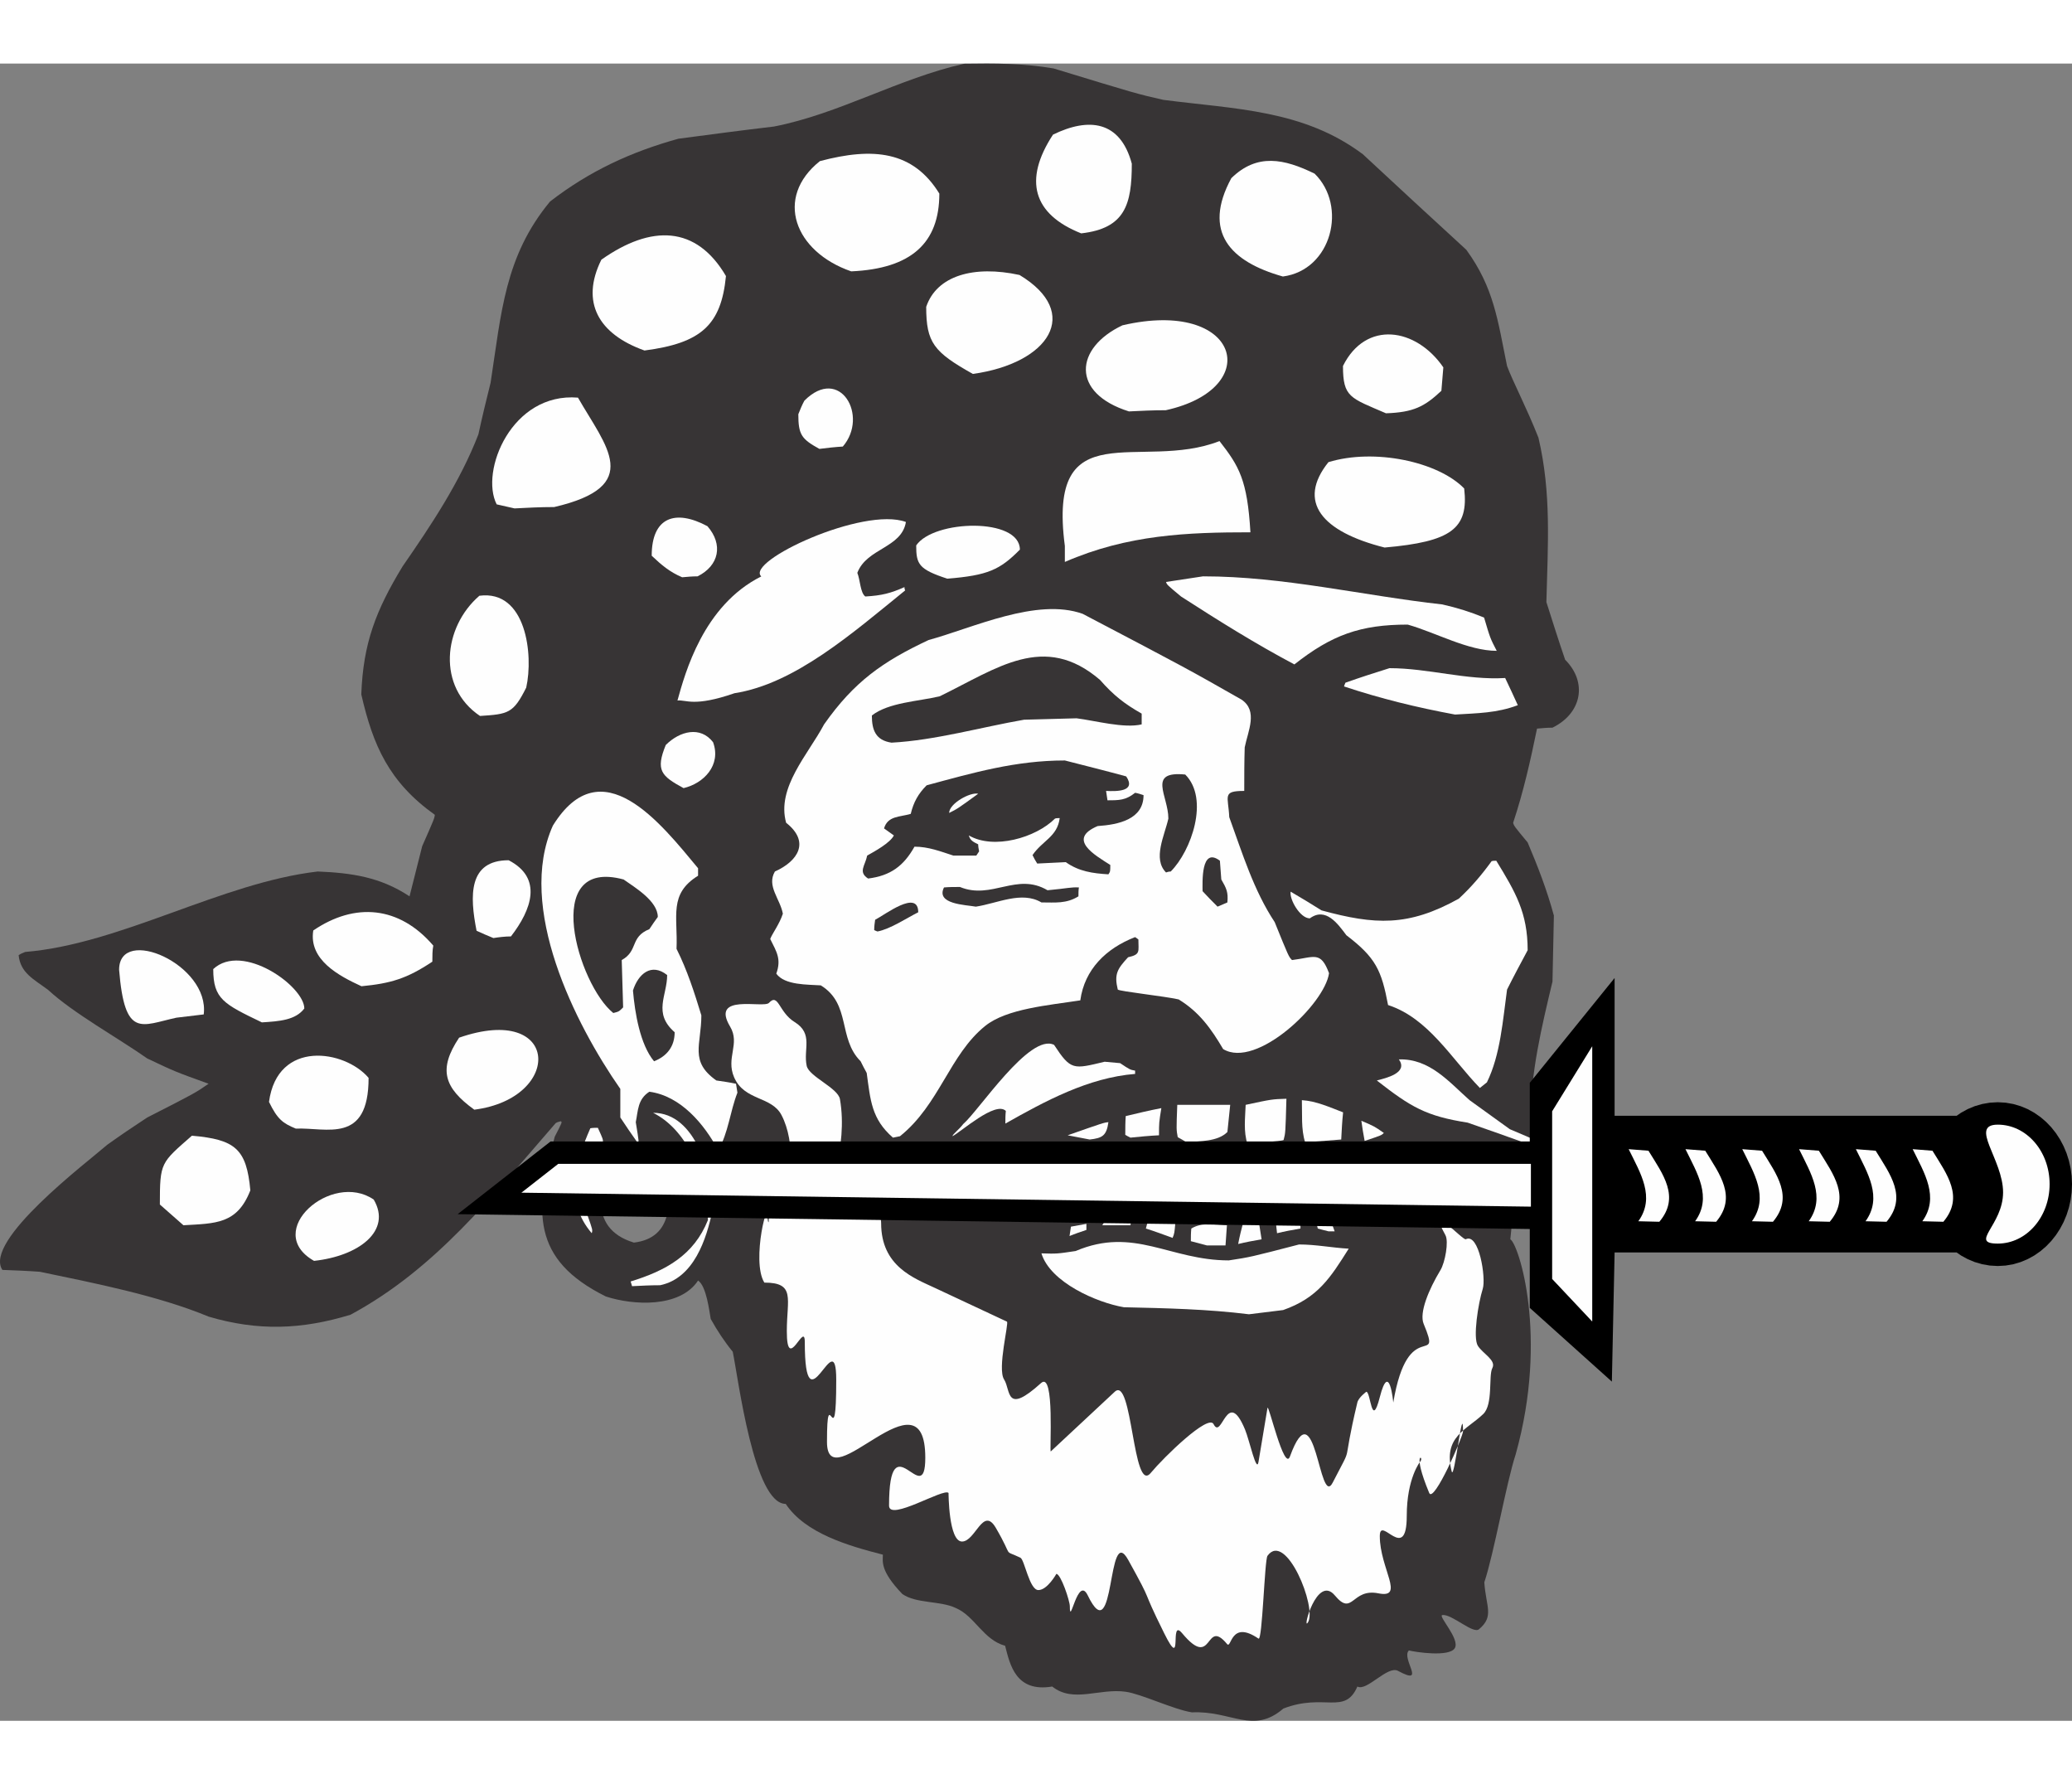 <?xml version="1.0" encoding="UTF-8"?>
<!DOCTYPE svg PUBLIC "-//W3C//DTD SVG 1.1//EN" "http://www.w3.org/Graphics/SVG/1.1/DTD/svg11.dtd">
<!-- Creator: CorelDRAW -->
<svg xmlns="http://www.w3.org/2000/svg" xml:space="preserve" width="7.848in" height="6.757in" version="1.1" style="shape-rendering:geometricPrecision; text-rendering:geometricPrecision; image-rendering:optimizeQuality; fill-rule:evenodd; clip-rule:evenodd"
viewBox="0 0 7847.73 6275.35"
 xmlns:xlink="http://www.w3.org/1999/xlink"
 xmlns:xodm="http://www.corel.com/coreldraw/odm/2003">
 <rect x="0" y="0" width="7847.73" height="6275.35" fill="#808080" stroke="none"/>
 <defs>
  <style type="text/css">
   <![CDATA[
    .fil1 {fill:#FEFEFE}
    .fil0 {fill:#373435}
    .fil2 {fill:black}
   ]]>
  </style>
 </defs>
 <g id="Layer_x0020__x0028_Black_x0020_and_x0020_White_x0029_">
  <g id="_2008548758224">
   <path class="fil0" d="M4514.31 6243.36c-72.06,-11.79 -190.95,-69.69 -250.89,-78.09 -99.91,-14.04 -198.59,43.82 -278.07,-19.73 -137.73,23.03 -159.97,-81.74 -178.45,-154.35 -82.75,-22.55 -114.65,-112.02 -186.27,-142.71 -58.56,-28.42 -149.85,-16.09 -203.06,-53.31 -85.16,-88.75 -73.65,-123.27 -73.67,-148.95 -131.29,-33.73 -293.55,-80.51 -368.05,-192.25 -120.65,0 -179.27,-473.21 -200.56,-576.14 -31.97,-39.02 -58.6,-79.78 -83.41,-124.13 -5.32,-28.42 -15.98,-124.24 -47.91,-145.52 -69.21,104.72 -246.58,94.05 -349.49,60.33 -282.1,-140.15 -271.45,-322.91 -193.39,-604.98 28.42,-55.01 28.42,-55.01 23.08,-58.56 -7.11,1.75 -14.23,3.55 -19.51,7.14 -239.53,274.96 -454.18,551.69 -777.11,725.58 -186.24,56.8 -351.26,62.12 -537.56,7.09 -191.57,-79.81 -435.04,-127.2 -639.07,-169.8 -47.92,-3.51 -95.82,-5.28 -141.92,-7.08 -72.71,-109.97 317.97,-405.02 397.8,-474.26 49.67,-35.42 99.38,-69.16 150.82,-102.84 180.98,-92.29 180.98,-92.29 232.38,-127.76 -127.74,-46.11 -127.74,-46.11 -232.38,-95.8 -108.23,-76.29 -279.54,-170.88 -375.32,-259.56 -54.94,-40.85 -104.7,-63.89 -111.73,-131.3 7.03,-5.31 15.89,-8.89 24.83,-12.4 363.69,-30.2 742.54,-262.07 1107.99,-304.65 129.51,5.33 237.77,21.28 347.73,94.07 16,-63.91 31.98,-127.78 47.91,-189.83 46.09,-104.71 46.09,-104.71 47.89,-118.88 -173.82,-124.22 -234.15,-262.58 -278.51,-455.99 7.08,-193.33 55,-317.58 156.11,-484.3 108.22,-156.14 218.25,-321.16 287.44,-500.3 14.17,-65.65 30.11,-131.34 46.13,-195.21 40.74,-264.31 53.21,-478.99 225.32,-686.58 149,-115.27 306.9,-188.07 486.08,-237.73 120.66,-15.95 241.27,-31.98 361.95,-46.14 246.59,-47.89 473.68,-182.72 720.28,-237.72 117.08,-1.78 223.55,-1.78 338.9,17.77 314,95.8 314,95.8 415.12,118.88 273.23,35.43 530.44,37.21 755.78,205.74 129.53,120.69 260.82,241.33 392.09,361.95 104.69,143.73 118.88,266.13 154.33,440 23.1,62.06 71.02,150.82 118.93,271.48 49.65,211.08 35.46,406.23 30.12,622.69 23.07,72.75 46.12,145.48 71.01,218.21 85.1,85.17 63.81,202.24 -47.94,257.26 -19.52,0 -39.04,1.77 -58.53,3.54 -24.81,120.67 -51.47,239.52 -90.49,356.63 3.53,12.38 3.53,12.38 55.01,74.49 39.05,92.25 72.73,179.17 99.33,276.79 -1.8,83.36 -3.58,166.76 -5.32,250.11 -40.8,170.34 -83.34,347.77 -83.34,525.19 44.3,14.18 88.66,28.41 134.79,44.36 44.32,5.32 154.32,7.09 184.53,37.25 -23.08,140.13 -262.56,179.19 -372.58,196.94 -10.67,47.89 -10.67,47.89 -23.09,172.07 30.9,16.23 145.71,366.68 20.19,814.72 -35.48,108.19 -81.37,372.33 -118.66,484.1 6.07,92.39 38.48,128.39 -20.11,177.68 -22.78,19.16 -103.71,-58.89 -138.97,-53.57 -17.61,2.66 68.23,91.01 47.18,125.38 -21.06,34.37 -149.08,14.8 -173.72,8.55 -31.04,29.71 69.2,136.99 -41.29,77.29 -39.67,-21.45 -118.4,79.09 -153.87,59.31 -47.66,109.72 -125.32,23.54 -280.3,83.36 -115.37,99.37 -195.7,7.34 -346.47,14.48zm-2113.39 -1778.85c-182.68,-55.05 -131.3,-235.98 -56.78,-363.73 26.63,0 67.44,44.38 92.27,58.56 24.85,5.34 51.45,10.61 78.03,17.72 31.94,122.44 37.31,269.7 -113.53,287.46z"/>
   <path class="fil1" d="M4730.38 4735.94c-156.13,-19.52 -315.8,-23.07 -473.7,-26.61 -102.9,-17.75 -278.54,-94.03 -312.25,-204.02 58.55,1.77 58.55,1.77 129.51,-8.88 221.77,-94.03 356.61,35.49 580.15,35.49 81.61,-12.42 81.61,-12.42 266.13,-60.32 63.87,0 124.19,12.41 188.05,15.96 -69.19,110 -117.09,186.29 -248.38,232.41 -44.35,5.33 -86.93,10.65 -129.51,15.97z"/>
   <path class="fil1" d="M2393.82 4629.49c-1.77,-7.09 -3.55,-12.41 -5.32,-17.74 133.06,-40.81 239.51,-99.36 292.74,-232.42 0,-145.48 -69.2,-337.09 -207.58,-406.27 163.22,0 225.32,237.73 225.32,367.25 -23.07,111.77 -70.96,259.02 -198.7,285.64 -35.48,0 -70.96,1.77 -106.45,3.55z"/>
   <path class="fil1" d="M1189.38 4533.73c-196.12,-111.55 66.48,-341.47 226.03,-232.2 69.81,118.38 -56.5,213.99 -226.03,232.2z"/>
   <path class="fil1" d="M4570.7 4475.14c-21.29,-5.33 -40.8,-10.65 -60.32,-15.97 0,-15.96 0,-31.93 1.77,-47.9 40.81,-24.83 86.93,-14.19 134.84,-12.41 -1.77,24.84 -3.55,49.68 -5.32,76.29 -24.84,0 -47.9,0 -70.97,0z"/>
   <path class="fil1" d="M4689.57 4469.81c5.33,-28.39 12.42,-56.77 19.52,-83.38 19.52,-1.78 39.04,-1.78 58.55,-1.78 3.55,21.29 7.09,44.36 10.65,67.42 -30.16,5.32 -60.33,10.64 -88.72,17.74z"/>
   <path class="fil1" d="M4441.19 4446.75c-33.72,-12.42 -67.42,-24.84 -101.13,-35.49 3.55,-14.19 7.09,-28.39 12.41,-42.57 31.94,5.32 65.65,10.64 99.36,17.75 -3.55,42.57 -3.55,42.57 -10.64,60.32z"/>
   <path class="fil1" d="M4050.88 4439.65c1.77,-12.41 3.55,-24.83 5.32,-35.48 19.51,-3.55 39.03,-7.09 58.55,-10.64 0,7.09 0,14.19 0,23.07 -21.29,7.09 -42.58,14.19 -63.87,23.06z"/>
   <path class="fil1" d="M2241.25 4429.01c-104.68,-122.41 -63.87,-264.34 -5.32,-397.41 8.87,-1.77 17.74,-1.77 28.39,-1.77 19.51,42.57 19.51,42.57 19.51,56.77 -49.67,108.22 -58.55,152.57 -58.55,274.99 19.52,55 19.52,55 15.97,67.41z"/>
   <path class="fil1" d="M4836.83 4429.01c-1.77,-15.97 -3.55,-31.93 -5.33,-47.9 53.23,-8.87 53.23,-8.87 94.04,-5.32 0,10.65 0,23.07 0,35.48 -30.16,5.33 -60.32,10.65 -88.71,17.75z"/>
   <path class="fil1" d="M5031.99 4421.92c-14.2,-3.55 -28.39,-7.09 -40.81,-10.65 -3.55,-12.41 -5.32,-24.83 -7.09,-35.48 17.75,0 37.25,1.77 56.77,3.55 3.55,14.2 8.87,28.39 14.19,42.58 -8.87,0 -15.96,0 -23.06,0z"/>
   <path class="fil1" d="M694.72 4398.85c-32.12,-28.56 -60.68,-53.53 -89.23,-78.52 0,-160.62 3.57,-157.06 121.36,-260.57 164.2,14.28 207.03,49.97 221.31,207.02 -49.98,128.5 -132.07,124.93 -253.43,132.07z"/>
   <path class="fil1" d="M4175.07 4398.85c3.55,-7.09 7.09,-12.41 12.41,-17.75 31.94,-5.32 65.65,-8.87 99.36,-12.41 -1.77,8.87 -3.55,19.52 -5.32,30.16 -35.48,0 -70.97,0 -106.45,0z"/>
   <path class="fil1" d="M2720.27 4114.99c-53.23,-99.36 -141.93,-205.81 -260.8,-221.77 -44.36,28.39 -42.58,70.96 -51.45,115.32 12.41,76.29 12.41,76.29 7.09,78.06 -23.07,-31.93 -44.35,-63.87 -65.64,-95.81 0,-37.25 0,-72.73 0,-108.21 -172.09,-246.61 -393.86,-688.2 -255.48,-996.91 184.09,-297.19 408.87,-8.53 549.98,161.28 0,8.87 0,17.74 0,28.39 -111.77,69.19 -76.28,152.57 -81.61,276.77 40.81,81.6 67.42,164.99 94.04,251.93 0,111.77 -46.13,173.86 56.77,246.6 24.84,3.56 49.68,7.1 74.51,12.42 1.78,10.64 3.56,21.29 5.33,33.71 -28.39,72.74 -33.72,150.8 -72.74,218.22z"/>
   <path class="fil1" d="M4725.06 4091.92c-15.97,-47.9 -8.88,-99.36 -7.1,-149.03 99.36,-21.29 99.36,-21.29 154.36,-23.07 -3.55,129.51 -3.55,129.51 -10.64,156.12 -7.1,5.33 -120.65,10.65 -136.61,15.97z"/>
   <path class="fil1" d="M5789.55 4091.92c-78.06,-28.39 -154.36,-55 -230.65,-81.61 -157.89,-24.84 -214.67,-58.55 -344.18,-159.68 33.71,-8.87 120.64,-28.39 83.39,-79.83 117.09,-3.56 189.84,85.16 267.9,154.35 49.67,35.48 101.12,72.74 152.57,110 117.09,49.68 117.09,49.68 117.09,56.77 -15.96,0 -31.93,0 -46.12,0z"/>
   <path class="fil1" d="M4494.41 4084.83c-12.41,-7.1 -23.06,-14.2 -33.71,-19.52 -5.32,-28.39 -5.32,-28.39 -1.77,-122.41 65.65,0 133.06,0 200.48,0 -3.55,33.71 -7.09,67.41 -10.64,102.89 -37.25,37.26 -104.68,33.72 -154.36,39.04z"/>
   <path class="fil1" d="M4943.27 4084.83c-15.96,-49.68 -10.64,-106.45 -12.41,-159.68 55,3.55 104.68,26.61 156.13,46.13 -3.56,33.71 -5.33,67.41 -7.1,102.89 -46.12,3.55 -92.25,7.1 -136.61,10.65z"/>
   <path class="fil1" d="M5168.6 4079.51c-5.33,-26.61 -8.88,-51.45 -12.42,-76.29 49.68,21.29 49.68,21.29 85.16,46.12 -8.87,8.88 -8.87,8.88 -72.73,30.17z"/>
   <path class="fil1" d="M4127.16 4074.18c-28.39,-5.32 -56.77,-10.64 -83.39,-15.96 136.61,-47.9 136.61,-47.9 154.36,-49.68 -7.09,51.45 -23.07,60.32 -70.97,65.64z"/>
   <path class="fil1" d="M3382.03 4067.08c-81.61,-70.96 -85.16,-141.93 -99.36,-244.83 -8.87,-15.96 -15.96,-30.16 -23.07,-44.35 -86.93,-86.93 -35.48,-216.45 -150.8,-287.41 -49.68,-3.56 -136.61,0 -168.54,-44.36 19.52,-55 1.77,-81.61 -23.07,-131.29 7.09,-19.51 35.48,-56.77 47.9,-95.8 -10.65,-56.77 -62.09,-104.68 -30.16,-159.68 86.93,-39.03 134.84,-111.77 42.57,-184.51 -37.25,-133.06 83.39,-259.03 143.7,-372.58 113.54,-161.45 221.77,-237.73 395.64,-319.34 168.54,-46.13 409.82,-161.45 583.69,-99.36 395.64,207.58 395.64,207.58 601.44,324.67 63.87,42.57 24.84,118.87 12.41,180.96 -1.77,55 -1.77,110 -1.77,165 -85.16,0 -60.32,19.52 -56.77,99.36 49.68,136.61 92.26,276.77 172.09,397.41 53.23,131.29 53.23,131.29 65.65,143.7 85.16,-10.64 108.22,-35.48 140.16,49.68 -15.97,117.09 -274.99,363.7 -400.96,287.41 -46.12,-78.06 -90.48,-140.16 -168.54,-188.06 -55,-12.41 -221.77,-30.16 -230.64,-37.25 -14.19,-58.55 -1.77,-78.06 39.04,-122.41 47.89,-10.65 39.03,-21.29 39.03,-67.42 -5.32,-3.55 -8.87,-7.09 -12.42,-8.87 -109.99,42.58 -191.6,122.41 -207.57,239.51 -119.75,18.62 -278.88,31.37 -360.11,96.77 -135.4,109 -173.24,297.98 -322.93,417.73 -8.88,1.77 -17.75,3.55 -26.61,5.32z"/>
   <path class="fil1" d="M4281.52 4067.08c-7.09,-3.55 -14.2,-7.09 -19.52,-10.64 0,-24.84 0,-47.9 1.77,-70.97 44.36,-10.64 88.71,-21.29 134.84,-30.16 -8.87,55 -8.87,55 -8.87,102.9 -37.26,1.77 -72.74,5.32 -108.22,8.87z"/>
   <path class="fil1" d="M3607.34 4061.76c1.77,-8.87 24.84,-24.84 40.8,-46.13 58.55,-49.68 251.93,-345.96 344.19,-299.82 63.87,97.57 72.73,92.25 191.6,63.87 19.52,1.77 39.04,3.55 58.55,5.32 37.26,24.84 37.26,24.84 56.77,28.39 0,3.55 0,7.09 0,12.41 -177.41,14.2 -340.63,102.9 -491.43,188.06 0,-15.96 0,-31.93 1.77,-47.9 -39.03,-39.03 -170.32,79.84 -202.25,95.81z"/>
   <path class="fil1" d="M1120.41 4032.9c-49.33,-20.22 -69.64,-35.38 -101.56,-101.09 31.92,-237.56 287.26,-197.13 377.2,-90.98 0,252.72 -159.59,187.02 -275.64,192.07z"/>
   <path class="fil1" d="M1796.34 3961.23c-114.91,-83.14 -137.26,-152.97 -57.45,-272.69 383.04,-133.02 395.81,229.46 57.45,272.69z"/>
   <path class="fil1" d="M5605.03 3879.02c-108.22,-111.77 -195.16,-264.34 -347.73,-314.02 -24.84,-131.29 -46.13,-179.18 -157.9,-264.34 -31.93,-42.58 -78.06,-108.22 -138.38,-63.88 -37.25,0 -78.06,-72.73 -72.73,-101.12 39.03,23.07 78.05,46.12 117.09,70.96 202.25,55 328.21,62.1 519.82,-44.35 47.9,-44.36 86.93,-90.48 124.2,-141.93 5.32,-1.77 10.64,-1.77 17.74,-1.77 72.74,118.87 118.88,196.93 118.88,338.86 -26.61,49.68 -53.23,99.35 -78.06,149.03 -15.97,115.32 -24.84,246.61 -76.29,351.29 -8.87,7.09 -17.75,14.19 -26.61,21.28z"/>
   <path class="fil0" d="M2477.2 3777.9c-53.22,-63.87 -72.73,-184.52 -79.83,-267.9 19.51,-62.09 69.19,-106.45 129.51,-58.55 0,78.06 -55,143.7 28.39,216.45 0,53.23 -28.39,90.48 -78.06,110z"/>
   <path class="fil1" d="M991.86 3630.64c-144.01,-69.37 -184.2,-88.29 -184.2,-201.8 110.52,-103 344.96,65.17 344.96,149.25 -33.5,44.15 -93.78,48.35 -160.76,52.55z"/>
   <path class="fil1" d="M668.12 3612.9c-132.8,28.72 -195.76,80.82 -216.99,-181.48 0,-169.11 343.84,-20.62 320.48,169.1 -36.73,4.12 -70.1,8.25 -103.49,12.37z"/>
   <path class="fil0" d="M2322.86 3595.16c-133.06,-106.45 -276.77,-590.79 39.03,-505.63 42.58,30.16 129.52,81.61 129.52,141.93 -10.64,14.2 -21.29,30.16 -31.93,46.13 -74.52,30.16 -40.81,81.61 -104.68,117.09 1.77,58.55 3.55,118.87 5.32,179.18 -15.96,15.97 -15.96,15.97 -37.25,21.29z"/>
   <path class="fil1" d="M1369.09 3493.82c-85.9,-39.37 -200.43,-100.21 -182.53,-211.17 157.48,-107.37 325.7,-93.05 454.55,57.27 -3.58,17.89 -3.58,39.37 -3.58,60.85 -96.64,64.42 -157.48,82.32 -268.44,93.05z"/>
   <path class="fil1" d="M1868.66 3311.3c-23.16,-9.21 -43.41,-18.41 -63.67,-27.62 -26.04,-131.96 -31.83,-266.97 121.55,-266.97 130.22,67.51 86.81,187.19 8.68,288.46 -23.15,0 -46.3,3.07 -66.56,6.14z"/>
   <path class="fil0" d="M3323.48 3286.46c-5.33,-1.77 -8.88,-3.55 -12.42,-5.32 0,-14.19 1.77,-26.61 3.55,-39.03 35.49,-17.75 163.22,-117.1 163.22,-28.39 -42.57,21.28 -106.45,63.87 -154.35,72.73z"/>
   <path class="fil0" d="M3696.05 3192.43c-39.03,-7.09 -152.58,-8.87 -120.64,-72.74 19.51,-1.77 39.03,-1.77 60.32,-1.77 120.64,49.68 214.67,-56.77 331.77,12.42 76.28,-7.1 88.71,-12.42 118.87,-10.65 -1.77,10.65 -1.77,21.29 -1.77,33.71 -46.13,28.39 -86.93,23.07 -140.16,23.07 -74.52,-44.35 -166.77,3.55 -248.38,15.97z"/>
   <path class="fil0" d="M4611.51 3192.43c-19.52,-19.52 -39.04,-39.04 -56.77,-58.55 0,-31.93 -7.1,-170.32 65.64,-115.32 1.77,23.06 3.55,46.12 5.32,70.96 19.52,33.71 26.61,47.9 23.07,86.93 -12.41,5.32 -24.84,10.65 -37.25,15.97z"/>
   <path class="fil0" d="M3287.99 3085.98c-39.03,-24.84 -10.64,-49.68 -3.55,-86.93 28.39,-15.97 86.93,-47.9 101.13,-76.29 -12.42,-8.87 -24.84,-17.74 -37.25,-26.61 14.19,-47.89 58.55,-42.57 101.12,-55 10.65,-44.35 28.39,-76.28 60.32,-108.22 177.42,-47.89 337.09,-94.03 523.38,-94.03 76.29,19.52 154.35,39.04 232.41,60.32 39.04,58.55 -37.25,56.77 -76.28,55 1.77,10.65 3.55,23.07 5.32,35.48 44.35,0 69.19,0 104.67,-28.39 10.65,1.78 21.29,5.33 31.94,8.88 0,92.25 -95.81,111.77 -173.87,117.09 -117.09,49.68 -10.64,110 47.9,147.25 0,24.84 0,24.84 -7.09,35.49 -58.55,-3.56 -111.77,-10.65 -161.45,-46.13 -37.25,1.77 -72.74,3.55 -108.22,5.32 -7.09,-10.64 -12.41,-21.29 -17.74,-31.93 37.25,-55 94.03,-69.2 102.89,-140.16 -7.09,0 -12.41,0 -17.74,1.77 -72.74,72.74 -232.42,118.87 -326.45,63.87 5.32,19.52 17.75,24.84 35.48,33.71 0,8.88 1.77,17.75 3.55,26.61 -3.55,5.33 -7.09,10.65 -10.64,15.97 -30.16,0 -58.55,0 -86.93,0 -49.68,-15.97 -94.03,-33.71 -147.25,-33.71 -40.81,72.73 -90.49,110 -175.65,120.64z"/>
   <path class="fil0" d="M4416.36 3062.91c-51.45,-51.45 -5.33,-140.16 8.87,-204.02 0,-86.93 -81.61,-180.96 63.87,-166.77 92.26,92.25 23.07,289.18 -55,367.25 -7.09,0 -12.41,1.77 -17.74,3.55z"/>
   <path class="fil1" d="M3594.92 2837.6c0,-35.48 79.84,-79.84 110,-72.73 -78.06,56.77 -78.06,56.77 -110,72.73z"/>
   <path class="fil1" d="M2588.98 2743.57c-85.16,-46.13 -106.44,-67.42 -67.41,-163.22 53.23,-53.23 131.29,-72.74 179.18,-10.64 31.94,86.93 -35.48,156.12 -111.77,173.86z"/>
   <path class="fil0" d="M3376.71 2571.48c-60.33,-8.88 -74.52,-47.9 -74.52,-102.9 63.87,-49.68 175.64,-53.23 257.25,-72.74 218.22,-106.44 395.63,-243.05 606.76,-62.09 51.45,58.55 92.25,90.48 157.89,127.74 0,12.41 0,26.61 0,40.8 -67.41,15.97 -175.64,-14.19 -246.6,-23.07 -67.42,1.77 -133.06,3.56 -198.71,5.33 -163.21,28.39 -337.09,78.05 -502.07,86.93z"/>
   <path class="fil1" d="M1818 2470.35c-163.4,-109.71 -140.06,-336.14 -2.34,-455.19 177.41,-23.34 205.42,224.09 177.41,347.81 -49.02,98.04 -67.69,100.37 -175.07,107.38z"/>
   <path class="fil1" d="M5511 2465.03c-143.7,-26.61 -282.09,-60.32 -420.47,-106.45 1.77,-5.32 3.55,-10.64 5.32,-14.19 55,-19.52 110,-37.26 166.77,-55 147.25,0 290.96,46.12 438.22,37.25 15.96,33.71 31.93,67.41 47.89,102.9 -79.84,30.16 -152.57,30.16 -237.73,35.48z"/>
   <path class="fil1" d="M2565.91 2411.8c28.72,-102.88 97.42,-359.81 317.41,-469.82 -61.7,-56.78 386.6,-265.89 547.86,-206.13 -16.48,99.35 -148.33,98.57 -184.04,192.6 10.98,26.61 10.98,75.29 30.21,89.49 63.18,-3.55 96.14,-12.42 148.34,-35.48 0,3.55 0,7.09 2.74,12.41 -200.52,162.63 -418.5,354.02 -646.52,389.37 -153.83,53.23 -183.03,24.01 -216,27.56z"/>
   <path class="fil1" d="M4902.47 2275.19c-147.25,-78.06 -289.18,-166.77 -429.34,-257.25 -53.23,-44.36 -53.23,-44.36 -56.77,-55 46.12,-7.09 92.25,-14.2 140.16,-21.29 305.15,0 603.2,72.74 906.59,106.45 55,12.41 106.45,28.39 157.9,49.68 23.06,78.06 23.06,78.06 47.89,125.96 -108.21,0 -230.64,-69.19 -337.09,-99.35 -179.18,0 -287.41,39.03 -429.34,150.8z"/>
   <path class="fil1" d="M3587.93 1950.53c-108.74,-35.49 -117.81,-55 -117.81,-125.97 66.46,-97.57 392.69,-106.45 392.69,15.97 -75.52,76.28 -120.83,97.57 -274.89,110z"/>
   <path class="fil1" d="M2583.66 1945.2c-46.12,-19.51 -78.06,-46.12 -115.32,-81.61 0,-145.48 88.71,-177.41 211.13,-111.77 60.32,69.2 44.35,149.04 -37.26,189.84 -19.51,0 -39.03,1.77 -58.55,3.55z"/>
   <path class="fil1" d="M5244.23 1832.61c-237.57,-59.8 -333.31,-172.75 -212.75,-323.35 173.74,-53.16 414.86,-2.21 514.14,99.67 17.73,152.81 -49.64,201.53 -301.39,223.68z"/>
   <path class="fil1" d="M1948.72 1684.4c-22.54,-5.11 -45.07,-10.23 -67.6,-15.34 -63.85,-125.32 56.33,-424.55 307.97,-404.09 105.17,184.15 251.64,335.04 -90.14,414.33 -52.58,0 -101.41,2.55 -150.23,5.11z"/>
   <path class="fil1" d="M4033.14 1887.16c0,-25.91 0,-43.17 0,-60.45 -67.57,-514.02 286.27,-279.93 585.72,-397.21 74.19,94.98 105.42,146.79 117.14,345.4 -238.2,0 -464.67,8.64 -702.86,112.26z"/>
   <path class="fil1" d="M3103.48 1459.09c-67.42,-37.25 -79.84,-53.23 -79.84,-131.29 7.09,-17.74 14.19,-35.48 23.07,-51.45 134.84,-134.83 244.83,58.56 145.48,173.87 -30.16,1.77 -60.32,5.32 -88.71,8.87z"/>
   <path class="fil1" d="M5249.43 1324.25c-135.75,-58.55 -162.9,-60.32 -162.9,-179.18 86.39,-173.86 276.45,-145.48 380.12,5.32 -2.47,28.39 -4.93,58.55 -7.4,88.71 -64.18,60.32 -106.14,81.61 -209.81,85.16z"/>
   <path class="fil1" d="M4275.85 1317.16c-221.51,-69.71 -205.11,-240.58 -24.61,-326.02 443.03,-103.42 541.49,238.33 164.09,321.52 -49.23,0 -94.36,2.24 -139.48,4.49z"/>
   <path class="fil1" d="M3684.72 1175.22c-147.88,-83 -176.72,-118.2 -176.72,-254 39.67,-118.2 180.33,-158.43 353.45,-120.71 238.04,143.35 111.8,334.47 -176.72,374.71z"/>
   <path class="fil1" d="M2441.01 1086.52c-174.25,-61.95 -243.22,-182.77 -163.36,-343.85 188.77,-133.2 359.39,-130.1 471.92,61.95 -18.15,185.87 -94.38,254.02 -308.56,281.9z"/>
   <path class="fil1" d="M4858.93 806.31c-200.28,-56.34 -305.42,-169.02 -195.27,-372.35 97.63,-95.54 200.27,-73.49 315.43,-17.16 125.17,122.49 65.09,365.02 -120.16,389.51z"/>
   <path class="fil1" d="M3224.02 786.84c-215.01,-74.26 -292.03,-279.13 -118.75,-417.41 202.18,-53.77 353.01,-38.41 452.49,122.92 0,186.95 -105.89,284.25 -333.74,294.49z"/>
   <path class="fil1" d="M4095.06 642.98c-182.22,-72.27 -219.93,-201.08 -106.82,-373.89 135.1,-65.98 254.49,-53.4 298.48,109.97 0,153.96 -25.14,245.07 -191.66,263.93z"/>
   <path class="fil1" d="M2895.01 4615.99c119.1,0 85.07,61.28 85.07,183.83 0,163.41 68.06,-40.85 68.06,40.85 0,347.24 119.1,-81.7 119.1,142.99 0,306.39 -35.03,-9.61 -35.03,235.5 0,224.69 372.34,-287.17 372.34,60.07 0,204.26 -137.25,-145.48 -137.25,181.34 0,61.29 208.31,-68.39 225.32,-47.96 0,0 0,183.84 51.04,183.84 51.05,0 79.34,-135.34 128.12,-51.67 70.36,120.67 22.43,79.02 93.08,112.95 15.79,7.58 34.03,122.55 68.06,122.55 34.03,0 68.06,-61.28 68.06,-61.28 17.01,0 51.04,102.14 51.04,122.56 0,81.7 29.9,-119.86 68.06,-40.85 105.02,217.46 72.03,-280.86 153.13,-134.59 102.66,185.17 41.13,86.21 136.12,277.57 74.93,150.93 17.02,-61.28 68.06,0 119.1,142.99 85.07,-61.28 170.15,40.85 17.02,20.43 12.57,-93.5 119.1,-20.43 14.78,10.13 22.87,-298.21 34.03,-313.6 69.65,-96.1 188.74,197.08 153.14,252.33 -23.27,36.12 34.03,-183.84 102.09,-102.13 68.06,81.7 62.83,-28.49 164.93,-8.06 102.09,20.43 5.23,-94.08 5.23,-216.63 0,-81.7 102.09,106.93 102.09,-76.9 0,-142.99 51.04,-205.47 51.04,-205.47 17.02,-20.43 -34.03,-44.45 34.03,118.96 17.02,40.85 128.03,-213.08 128.03,-233.51 0,-122.55 -33.15,190.89 -42.95,151.81 -33.03,-131.7 55.49,-156.11 119.4,-217.08 38.35,-36.57 19.46,-145.21 34.58,-174.04 15.68,-29.93 -35.05,-53.66 -54.72,-84.25 -19.67,-30.57 1.43,-162.12 18.44,-215.93 12.86,-40.64 -13.99,-213.11 -64.25,-187.77 -10.98,5.54 -150.77,-149.3 -77.15,-15.51 13.28,24.13 -1.4,103.65 -18.69,132.25 -44.46,73.53 -81.22,161.67 -63.72,203.68 71.7,172.07 -58.8,-36.88 -115.1,297.99 0,0 -14.62,-162.55 -51.04,-20.43 -31.64,123.46 -34.04,-20.43 -51.05,-20.43 0,0 -29.35,21.24 -34.03,40.85 -63.56,267.13 -8.98,138.7 -93.08,302.79 -51.98,101.41 -64.53,-366.45 -162.15,-98.53 -21.55,59.13 -81.75,-203.83 -85.08,-183.84l-34.03 204.26c-7.45,44.77 -34.03,-81.7 -51.04,-122.56 -68.06,-163.4 -87.56,42.71 -119.1,-20.43 -19.56,-39.15 -187.18,123.78 -238.21,185.04 -68.03,81.67 -68.99,-370.2 -136.12,-307.6l-242.21 225.89c-5.83,5.43 16.23,-306.88 -36.93,-258.79 -136,122.97 -113.75,27.43 -140.05,-13.79 -26.29,-41.2 19.32,-214.88 10.84,-218.85l-272.24 -127.41c-79.25,-37.1 -204.18,-81.71 -204.18,-245.11 0,-61.28 -51.04,-81.71 -102.09,-40.85 -51.04,40.85 -51.04,0 -51.04,-61.29 0,-81.7 -34.04,-0.01 -51.04,0 -2.83,0 80.19,-182.82 48.15,-367.7 -7.38,-42.66 -117.14,-85.48 -125.93,-126.11 -13.67,-63.25 26.41,-121.4 -45.93,-166.08 -60.58,-37.41 -60.7,-111.49 -97.04,-72.42 -20.15,21.67 -223.32,-37.73 -147.14,89.71 39,65.26 -16.73,117.96 15.09,191.75 38.78,89.93 141.11,71.04 179.27,142.81 55.77,104.9 37.44,277.48 3.37,226.33 -95.65,-143.52 -51.05,265.54 -51.05,163.41 0,-102.14 -68.05,163.4 -17.01,245.11z"/>
   <polygon class="fil0" points="7488.02,4405.1 6147.78,4405.1 6147.78,4063.4 7488.02,4063.4 "/>
   <path class="fil2" d="M7410.74 4501.83c-452.59,0 -853.76,0 -1295.4,0l-10.37 489.1 -310.91 -279.21 0 -298.65 -4060.76 -56.18 351.97 -275.3 3708.78 0 0 -222 321.29 -396.95 0 521.7 160.08 0 447.94 0 687.45 0 16.6 -11.49 25.22 -13.81 26.72 -11.08 28.07 -8.18 29.17 -5.03 30.08 -1.73 29.85 1.74 29.02 5.08 27.89 8.21 26.61 11.12 25.03 13.84 23.28 16.22 21.44 18.39 19.61 20.4 17.59 22.25 15.52 23.84 13.39 25.32 11.19 26.63 8.86 27.87 6.48 28.87 3.95 29.78 1.36 30.5 -1.36 30.53 -3.95 29.79 -6.48 28.89 -8.86 27.82 -11.19 26.68 -13.39 25.3 -15.54 23.88 -17.59 22.19 -19.57 20.41 -21.46 18.4 -23.31 16.24 -25.02 13.8 -26.59 11.13 -27.91 8.21 -29.05 5.08 -29.8 1.71 -30.04 -1.7 -29.19 -5.04 -28.09 -8.17 -26.71 -11.09 -25.2 -13.76 -16.7 -11.56z"/>
   <polygon class="fil1" points="6030.61,4763.45 5878.77,4602.2 5878.77,3967.4 6030.61,3721.03 "/>
   <polygon class="fil1" points="5798.3,4328.4 1974.86,4275.51 2114.46,4166.31 5798.3,4166.31 "/>
   <g>
    <polygon class="fil2" points="7841.45,4243.09 7840.12,4273.06 7836.24,4302.27 7829.9,4330.6 7821.2,4357.95 7810.22,4384.09 7797.1,4408.88 7781.9,4432.23 7764.69,4454.01 7745.51,4473.98 7724.5,4492 7701.73,4507.83 7677.32,4521.33 7651.37,4532.2 7624.13,4540.23 7595.77,4545.19 7567.11,4546.86 7539.59,4545.58 7511.09,4540.2 7476.72,4523.55 7447.94,4486.13 7442.93,4443.46 7450.04,4414.4 7458.58,4394.96 7466.97,4379.55 7475.01,4365.66 7482.71,4352.27 7489.79,4339.05 7496.02,4325.93 7501.1,4312.93 7504.9,4300.05 7507.26,4287.26 7508.09,4274.14 7507.21,4259.8 7504.49,4243.73 7499.98,4226.11 7493.96,4207.41 7486.7,4187.98 7478.68,4168.06 7470.32,4147.87 7462.09,4127.34 7454.36,4106.03 7447.78,4082.8 7443.63,4055.44 7446.06,4021.04 7463.23,3982.71 7496.32,3954.43 7532.44,3942.06 7565.58,3939.24 7595.77,3940.98 7624.13,3945.95 7651.37,3953.98 7677.32,3964.85 7701.73,3978.35 7724.5,3994.18 7745.51,4012.2 7764.69,4032.17 7781.9,4053.95 7797.1,4077.3 7810.22,4102.08 7821.2,4128.23 7829.9,4155.59 7836.24,4183.93 7840.12,4213.14 "/>
   </g>
   <path class="fil1" d="M7762.92 4243.09c0,124.54 -87.73,225.21 -196.28,225.21 -110.04,0 20.06,-69.55 20.06,-194.09 0,-124.53 -130.09,-256.32 -20.06,-256.32 108.55,0 196.28,100.67 196.28,225.21z"/>
   <path class="fil1" d="M6168.57 4110.74l74.99 5.94c54.61,88.84 121.02,174.85 41.19,268.99l-79.56 -1.98c65.29,-90.98 8.06,-181.97 -36.62,-272.94z"/>
   <path class="fil1" d="M6383.7 4110.74l74.99 5.94c54.61,88.84 121.02,174.85 41.19,268.99l-79.56 -1.98c65.29,-90.98 8.06,-181.97 -36.62,-272.94z"/>
   <path class="fil1" d="M6598.85 4110.74l74.98 5.94c54.61,88.84 121.02,174.85 41.2,268.99l-79.57 -1.98c65.3,-90.98 8.06,-181.97 -36.61,-272.94z"/>
   <path class="fil1" d="M6813.98 4110.74l74.99 5.94c54.61,88.84 121.02,174.85 41.19,268.99l-79.57 -1.98c65.3,-90.98 8.07,-181.97 -36.61,-272.94z"/>
   <path class="fil1" d="M7029.11 4110.74l74.99 5.94c54.61,88.84 121.02,174.85 41.19,268.99l-79.56 -1.98c65.29,-90.98 8.06,-181.97 -36.62,-272.94z"/>
   <path class="fil1" d="M7244.26 4110.74l74.98 5.94c54.61,88.84 121.02,174.85 41.2,268.99l-79.57 -1.98c65.3,-90.98 8.06,-181.97 -36.61,-272.94z"/>
  </g>
 </g>
</svg>
